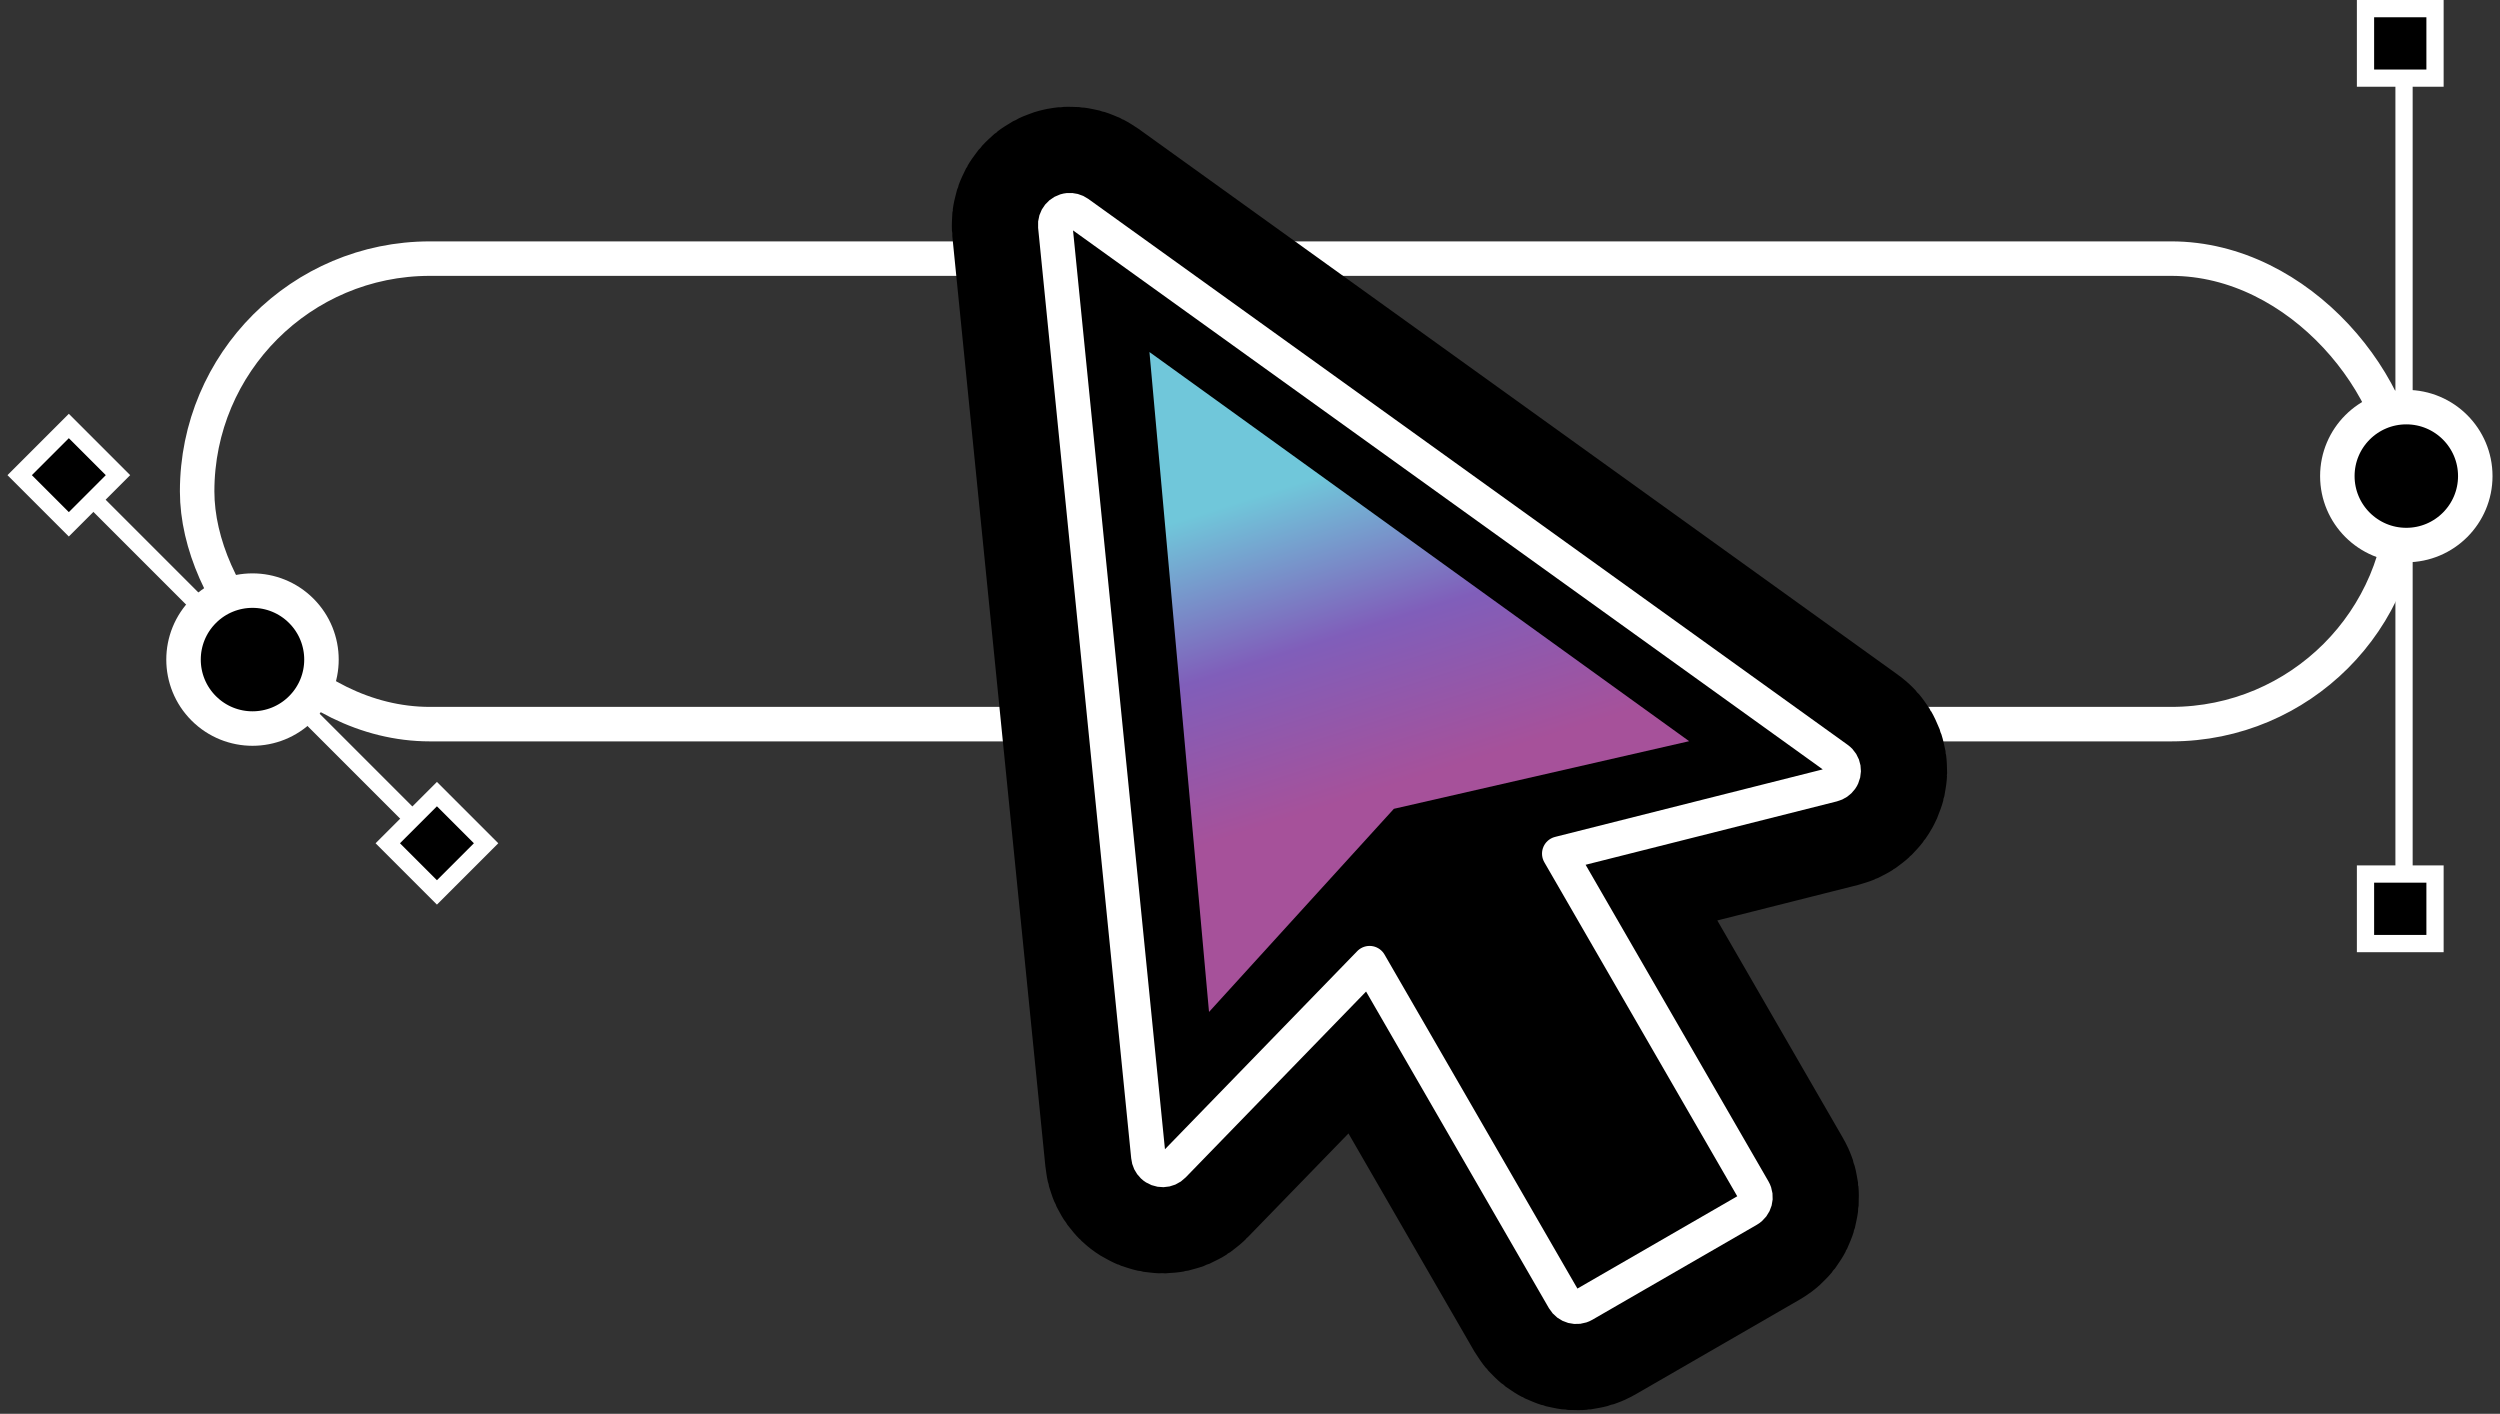 <svg width="145" height="82" viewBox="0 0 145 82" fill="none" xmlns="http://www.w3.org/2000/svg">
<rect x="0" y="0" width="145" height="82" fill="#333333" stroke="none"/>
<rect x="11.434" y="15" width="128" height="27" rx="13.5" stroke="white" stroke-width="2"/>
<path fill-rule="evenodd" clip-rule="evenodd" d="M79.436 55.864L68.048 67.597C67.728 67.932 67.198 67.945 66.863 67.626C66.715 67.485 66.624 67.296 66.606 67.093L61.206 13.116C61.161 12.653 61.499 12.24 61.962 12.194C62.165 12.174 62.368 12.227 62.534 12.346L106.582 44.013C106.959 44.281 107.048 44.804 106.779 45.181C106.663 45.345 106.492 45.461 106.297 45.51L90.437 49.511L101.705 69.02C101.938 69.422 101.8 69.938 101.397 70.171L91.853 75.682C91.45 75.913 90.937 75.776 90.703 75.374L79.436 55.863L79.436 55.864Z" fill="black" stroke="black" stroke-width="12" stroke-linejoin="round"/>
<path fill-rule="evenodd" clip-rule="evenodd" d="M79.436 55.864L68.048 67.597C67.728 67.932 67.198 67.945 66.863 67.626C66.715 67.485 66.624 67.296 66.606 67.093L61.206 13.116C61.161 12.653 61.499 12.24 61.962 12.194C62.165 12.174 62.368 12.227 62.534 12.346L106.582 44.013C106.959 44.281 107.048 44.804 106.779 45.181C106.663 45.345 106.492 45.461 106.297 45.51L90.437 49.511L101.705 69.02C101.938 69.422 101.8 69.938 101.397 70.171L91.853 75.682C91.45 75.913 90.937 75.776 90.703 75.374L79.436 55.863L79.436 55.864Z" fill="black" stroke="white" stroke-width="2" stroke-linejoin="round"/>
<path d="M66.668 20.418L70.123 58.694L80.845 46.911L97.971 42.989L66.668 20.418Z" fill="url(#paint0_linear_396_680)"/>
<path d="M25.342 48.908L3.992 27.558" stroke="white"/>
<rect x="25.342" y="51.76" width="4.032" height="4.032" transform="rotate(-135 25.342 51.76)" fill="black" stroke="white"/>
<rect x="3.992" y="30.41" width="4.032" height="4.032" transform="rotate(-135 3.992 30.41)" fill="black" stroke="white"/>
<circle cx="14.645" cy="38.256" r="4" transform="rotate(135 14.645 38.256)" fill="black" stroke="white" stroke-width="2"/>
<path d="M139.434 53L139.434 3" stroke="white"/>
<rect x="137.199" y="54.726" width="4.032" height="4.032" transform="rotate(-90 137.199 54.726)" fill="black" stroke="white"/>
<rect x="137.199" y="4.532" width="4.032" height="4.032" transform="rotate(-90 137.199 4.532)" fill="black" stroke="white"/>
<circle cx="139.566" cy="27.613" r="4" transform="rotate(-180 139.566 27.613)" fill="black" stroke="white" stroke-width="2"/>
<defs>
<linearGradient id="paint0_linear_396_680" x1="75.588" y1="47.236" x2="70.025" y2="29.676" gradientUnits="userSpaceOnUse">
<stop stop-color="#A6519A"/>
<stop offset="0.501" stop-color="#805EBA"/>
<stop offset="1" stop-color="#70C7DA"/>
</linearGradient>
</defs>
</svg>
